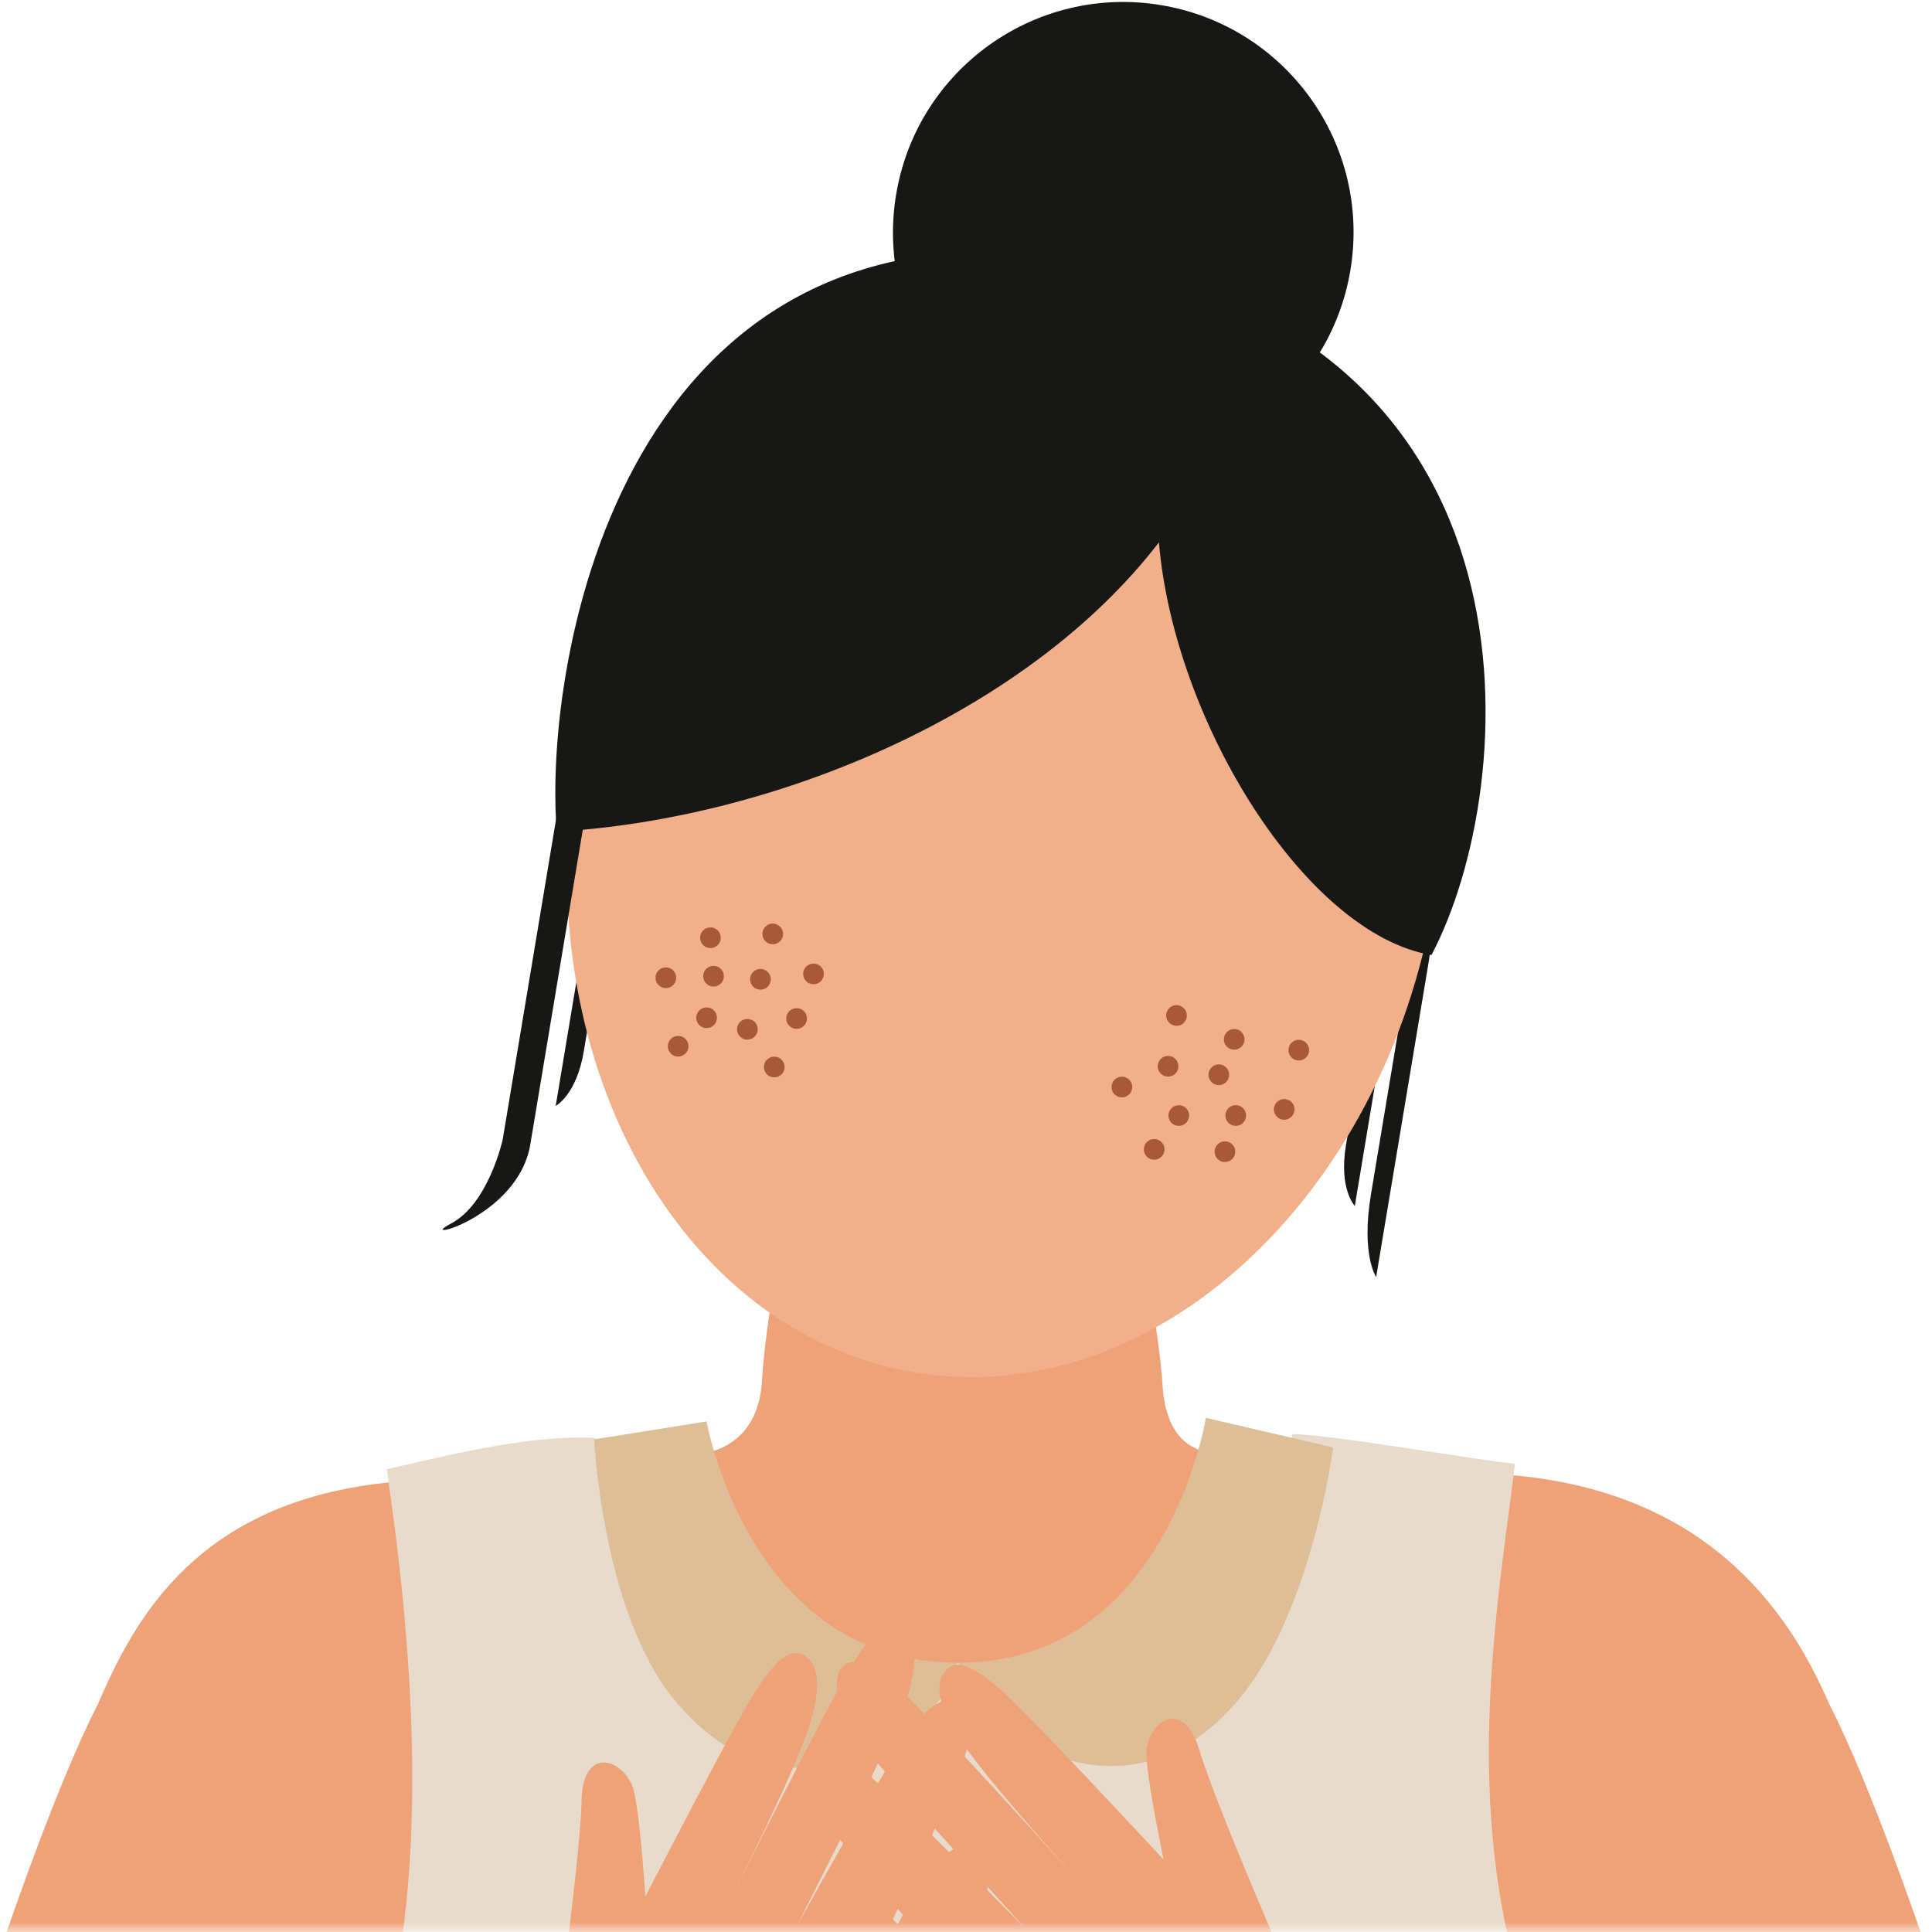<?xml version="1.0" encoding="UTF-8" standalone="no"?>
<svg width="142px" height="142px" viewBox="0 0 142 142" version="1.1" xmlns="http://www.w3.org/2000/svg" xmlns:xlink="http://www.w3.org/1999/xlink" xmlns:sketch="http://www.bohemiancoding.com/sketch/ns">
    <!-- Generator: Sketch 3.4.2 (15855) - http://www.bohemiancoding.com/sketch -->
    <title>Persona 5</title>
    <desc>Created with Sketch.</desc>
    <defs>
        <rect id="path-1" x="0.094" y="0.245" width="160" height="160"></rect>
    </defs>
    <g id="Page-1" stroke="none" stroke-width="1" fill="none" fill-rule="evenodd" sketch:type="MSPage">
        <g id="5.0-People,-Problems-Insights" sketch:type="MSArtboardGroup" transform="translate(-969, -538)">
            <g id="Group" sketch:type="MSLayerGroup" transform="translate(788, 345)">
                <g id="Persona-5" transform="translate(170.906, 174.755)">
                    <mask id="mask-2" sketch:name="Mask" fill="white">
                        <use xlink:href="#path-1"></use>
                    </mask>
                    <use id="Mask" sketch:type="MSShapeGroup" xlink:href="#path-1"></use>
                    <g id="Imported-Layers" mask="url(#mask-2)" sketch:type="MSShapeGroup">
                        <g transform="translate(-7.933, 18.297)">
                            <path d="M43.695,166.932 C47.796,156.399 53.756,146.458 56.739,135.575 C58.316,129.801 63.552,112.608 47.777,108.808 C32.404,109.875 27.805,119.251 25.212,125.223 C19.079,137.204 8.748,171.596 5.003,188.574 C3.691,194.517 1.869,205.361 0.921,211.38 C0.574,213.596 0.157,216.582 0.338,219.631 C1.272,224.349 5.534,228.572 11.227,229.944 C18.572,231.714 25.737,228.121 27.23,221.92 L29.137,211.36 C31.745,197.87 38.705,179.708 43.695,166.932" id="Fill-7" fill="#EFA278"></path>
                            <path d="M61.643,64.606 L58.871,81.231 C58.871,81.231 60.399,80.434 60.934,77.224 C61.469,74.016 64.187,57.708 64.187,57.708 L63.158,56.265 L61.643,64.606" id="Fill-8" fill="#171816"></path>
                            <path d="M120.374,71.963 L117.604,88.588 C117.604,88.588 116.417,87.338 116.952,84.13 C117.487,80.92 120.206,64.613 120.206,64.613 L121.648,63.583 L120.374,71.963" id="Fill-9" fill="#171816"></path>
                            <path d="M123.007,70.814 L119.172,93.811 C119.172,93.811 118.053,92.169 118.792,87.731 C119.532,83.291 123.293,60.732 123.293,60.732 L124.816,59.229 L123.007,70.814" id="Fill-10" fill="#171816"></path>
                            <path d="M117.279,19.811 C115.743,29.035 107.021,35.264 97.801,33.727 C88.581,32.189 82.354,23.464 83.892,14.241 C85.428,5.018 94.15,-1.212 103.37,0.325 C112.59,1.863 118.818,10.587 117.279,19.811" id="Fill-11" fill="#171816"></path>
                            <path d="M134.005,166.932 C129.904,156.399 123.944,146.458 120.96,135.575 C119.385,129.801 112.088,106.838 129.152,108.371 C144.243,109.683 149.894,119.251 152.488,125.223 C158.621,137.204 168.951,171.596 172.696,188.574 C174.008,194.517 175.829,205.361 176.779,211.38 C177.125,213.596 177.542,216.582 177.362,219.631 C176.427,224.349 172.166,228.572 166.473,229.944 C159.127,231.714 151.963,228.121 150.469,221.92 L148.562,211.36 C145.954,197.87 138.995,179.708 134.005,166.932" id="Fill-12" fill="#EFA278"></path>
                            <path d="M106.916,106.658 C106.916,106.658 103.838,106.661 103.487,101.965 C103.019,94.425 99.585,81.767 99.585,81.767 L77.469,81.767 C77.469,81.767 74.482,94.04 74.02,101.586 C73.687,106.312 69.926,106.71 69.926,106.71 C66.144,106.898 51.925,107.492 50.372,108.805 C40.972,116.76 69.22,142.097 88.421,142.097 C108.109,142.097 123.064,116.179 124.998,108.616 C125.325,107.338 108.026,106.701 106.916,106.658" id="Fill-13" fill="#EFA278"></path>
                            <path d="M60.395,55.435 C56.701,77.593 67.824,97.912 85.24,100.817 C102.656,103.723 119.767,88.114 123.461,65.955 C127.155,43.798 116.033,23.481 98.617,20.575 C81.201,17.67 64.088,33.277 60.395,55.435" id="Fill-14" fill="#F1AF8A"></path>
                            <path d="M97.914,19.036 C63.603,13.312 57.92,48.826 58.953,61.074 C74.938,60.153 93.534,52.4 103.207,39.808 C104.317,53.015 114.026,68.603 123.237,70.14 C129.801,57.739 132.222,24.761 97.914,19.036" id="Fill-15" fill="#171816"></path>
                            <path d="M60.062,53.183 L54.972,83.719 C54.972,83.719 53.927,88.451 51.16,89.887 C48.392,91.322 56.107,89.447 57.004,84.065 C57.902,78.681 62.945,48.434 62.945,48.434 L60.062,53.183" id="Fill-16" fill="#171816"></path>
                            <path d="M107.989,76.214 C107.92,76.628 108.2,77.021 108.614,77.09 C109.028,77.159 109.421,76.879 109.491,76.464 C109.558,76.05 109.278,75.657 108.864,75.588 C108.45,75.518 108.059,75.8 107.989,76.214" id="Fill-17" fill="#A85A38"></path>
                            <path d="M103.749,74.46 C103.68,74.875 103.963,75.268 104.375,75.337 C104.79,75.407 105.181,75.126 105.25,74.711 C105.32,74.296 105.041,73.904 104.626,73.834 C104.211,73.766 103.819,74.046 103.749,74.46" id="Fill-18" fill="#A85A38"></path>
                            <path d="M99.735,79.719 C99.666,80.133 99.946,80.526 100.361,80.595 C100.775,80.665 101.167,80.384 101.237,79.971 C101.307,79.555 101.025,79.162 100.611,79.092 C100.197,79.024 99.805,79.304 99.735,79.719" id="Fill-19" fill="#A85A38"></path>
                            <path d="M103.127,78.193 C103.058,78.607 103.338,78.999 103.752,79.069 C104.167,79.138 104.56,78.857 104.628,78.442 C104.698,78.028 104.419,77.636 104.004,77.566 C103.59,77.497 103.197,77.778 103.127,78.193" id="Fill-20" fill="#A85A38"></path>
                            <path d="M103.917,81.813 C103.849,82.226 104.13,82.619 104.543,82.688 C104.957,82.757 105.35,82.477 105.419,82.062 C105.488,81.648 105.208,81.255 104.794,81.186 C104.38,81.117 103.987,81.398 103.917,81.813" id="Fill-21" fill="#A85A38"></path>
                            <path d="M107.31,84.47 C107.243,84.885 107.521,85.277 107.934,85.345 C108.349,85.415 108.742,85.135 108.811,84.721 C108.88,84.306 108.599,83.914 108.185,83.844 C107.771,83.774 107.379,84.056 107.31,84.47" id="Fill-22" fill="#A85A38"></path>
                            <path d="M102.109,84.299 C102.041,84.715 102.32,85.106 102.735,85.175 C103.149,85.245 103.542,84.965 103.61,84.55 C103.679,84.135 103.4,83.744 102.985,83.675 C102.571,83.605 102.178,83.886 102.109,84.299" id="Fill-23" fill="#A85A38"></path>
                            <path d="M111.664,81.361 C111.594,81.775 111.874,82.168 112.289,82.237 C112.703,82.306 113.095,82.026 113.164,81.61 C113.233,81.196 112.953,80.803 112.538,80.734 C112.124,80.666 111.732,80.946 111.664,81.361" id="Fill-24" fill="#A85A38"></path>
                            <path d="M106.858,78.815 C106.789,79.231 107.071,79.622 107.483,79.691 C107.9,79.76 108.29,79.48 108.36,79.066 C108.429,78.651 108.148,78.258 107.734,78.19 C107.32,78.121 106.928,78.401 106.858,78.815" id="Fill-25" fill="#A85A38"></path>
                            <path d="M108.101,81.813 C108.031,82.227 108.312,82.619 108.727,82.689 C109.141,82.758 109.533,82.477 109.602,82.062 C109.671,81.648 109.391,81.256 108.977,81.186 C108.562,81.117 108.171,81.398 108.101,81.813" id="Fill-26" fill="#A85A38"></path>
                            <path d="M112.737,77.006 C112.668,77.421 112.949,77.813 113.362,77.882 C113.777,77.951 114.168,77.672 114.238,77.257 C114.308,76.842 114.027,76.45 113.613,76.38 C113.199,76.312 112.806,76.592 112.737,77.006" id="Fill-27" fill="#A85A38"></path>
                            <path d="M70.995,68.996 C70.927,69.411 70.534,69.691 70.12,69.622 C69.705,69.552 69.425,69.16 69.495,68.746 C69.563,68.331 69.956,68.052 70.37,68.12 C70.785,68.189 71.064,68.581 70.995,68.996" id="Fill-28" fill="#A85A38"></path>
                            <path d="M75.573,68.714 C75.505,69.129 75.113,69.409 74.699,69.34 C74.284,69.27 74.004,68.879 74.073,68.464 C74.142,68.049 74.534,67.768 74.949,67.838 C75.364,67.908 75.643,68.299 75.573,68.714" id="Fill-29" fill="#A85A38"></path>
                            <path d="M77.326,74.935 C77.257,75.348 76.865,75.63 76.45,75.56 C76.036,75.49 75.756,75.099 75.824,74.684 C75.894,74.27 76.286,73.988 76.7,74.058 C77.115,74.127 77.395,74.519 77.326,74.935" id="Fill-30" fill="#A85A38"></path>
                            <path d="M74.67,72.05 C74.6,72.465 74.209,72.745 73.793,72.676 C73.381,72.607 73.099,72.215 73.168,71.8 C73.237,71.385 73.63,71.104 74.044,71.174 C74.458,71.244 74.738,71.636 74.67,72.05" id="Fill-31" fill="#A85A38"></path>
                            <path d="M70.712,74.878 C70.643,75.293 70.25,75.573 69.837,75.503 C69.422,75.434 69.142,75.043 69.211,74.626 C69.28,74.212 69.673,73.932 70.086,74.001 C70.501,74.07 70.781,74.462 70.712,74.878" id="Fill-32" fill="#A85A38"></path>
                            <path d="M75.686,78.498 C75.617,78.912 75.224,79.192 74.81,79.122 C74.396,79.053 74.115,78.661 74.185,78.246 C74.255,77.831 74.646,77.551 75.06,77.621 C75.475,77.689 75.755,78.081 75.686,78.498" id="Fill-33" fill="#A85A38"></path>
                            <path d="M67.716,71.936 C67.648,72.351 67.254,72.632 66.84,72.562 C66.426,72.494 66.146,72.101 66.215,71.686 C66.284,71.272 66.678,70.99 67.091,71.06 C67.505,71.13 67.786,71.521 67.716,71.936" id="Fill-34" fill="#A85A38"></path>
                            <path d="M71.221,71.824 C71.152,72.238 70.76,72.519 70.346,72.45 C69.931,72.381 69.651,71.988 69.72,71.574 C69.789,71.158 70.181,70.879 70.595,70.947 C71.01,71.016 71.291,71.41 71.221,71.824" id="Fill-35" fill="#A85A38"></path>
                            <path d="M68.619,76.969 C68.551,77.384 68.159,77.665 67.745,77.596 C67.33,77.526 67.05,77.135 67.119,76.718 C67.189,76.305 67.58,76.024 67.995,76.094 C68.41,76.162 68.689,76.554 68.619,76.969" id="Fill-36" fill="#A85A38"></path>
                            <path d="M77.068,71.403 C76.999,71.819 77.279,72.211 77.694,72.28 C78.108,72.35 78.5,72.07 78.569,71.656 C78.639,71.241 78.359,70.847 77.946,70.779 C77.53,70.71 77.137,70.989 77.068,71.403" id="Fill-37" fill="#A85A38"></path>
                            <path d="M72.207,75.476 C72.138,75.891 72.419,76.283 72.833,76.352 C73.246,76.421 73.638,76.14 73.708,75.726 C73.778,75.311 73.497,74.918 73.083,74.849 C72.668,74.78 72.276,75.062 72.207,75.476" id="Fill-38" fill="#A85A38"></path>
                            <path d="M138.338,161.107 C122.955,143.907 127.949,119.677 129.377,107.527 C126.471,107.272 115.817,105.356 112.999,105.356 C112.999,109.009 105.164,122.217 88.059,122.217 C70.953,122.217 62.074,108.953 61.747,105.636 C56.797,105.337 49.836,107.185 46.465,107.933 C47.336,114.741 53.717,153.643 36.402,163.733 C34.369,179.885 24.407,227.094 25.617,259.737 C48.741,265.349 56.038,257.056 77.464,259.807 C100.115,262.715 101.957,264.483 120.575,264.483 C134.16,264.483 148.392,260.732 148.392,259.483 C148.392,230.148 138.316,161.097 138.338,161.107" id="Fill-39" fill="#E8DBCB"></path>
                            <path d="M61.696,105.74 L69.96,104.422 C69.96,104.422 73.066,122.148 88.352,122.148 C88.631,125.412 76.788,136.135 67.562,124.853 C62.298,118.417 61.696,105.74 61.696,105.74" id="Fill-40" fill="#DEBE97"></path>
                            <path d="M116.011,106.334 L106.656,104.158 C106.656,104.158 103.806,122.148 88.521,122.148 C88.243,125.412 99.997,135.948 109.223,124.667 C114.487,118.23 116.011,106.334 116.011,106.334" id="Fill-41" fill="#DEBE97"></path>
                            <path d="M58.104,154.714 C58.104,154.714 60.652,137.522 60.773,132.273 C60.864,128.119 63.911,129.309 64.555,131.379 C65.241,133.593 65.771,144.427 65.771,144.427 L58.104,154.714" id="Fill-44" fill="#EFA278"></path>
                            <path d="M69.886,172.226 C74.288,171.772 77.778,168.668 78.935,164.659 L78.98,164.633 C79.049,164.241 89.761,142.158 90.255,140.361 C90.508,139.449 91.221,136.468 90.26,135.811 C88.78,134.747 86.76,136.639 85.736,138.352 C83.856,141.49 79.393,149.958 79.161,150.387 C79.7,149.369 87.931,132.277 88.853,129.312 C89.497,127.252 89.761,125.497 88.97,125.116 C87.564,124.422 86.318,125.219 84.921,127.143 C83.911,128.535 77.956,138.981 76.668,141.412 C78.062,138.404 84.264,126.683 84.891,124.086 C85.46,121.725 85.44,119.909 84.341,119.321 C83.328,118.786 82.145,119.953 80.812,122.065 C78.814,125.238 71.757,139.507 71.391,140.198 C73.735,135.507 77.012,128.885 77.761,125.955 C78.316,123.781 78.208,122.251 77.099,121.604 C76.129,121.049 75.065,121.916 73.583,124.193 C71.632,127.196 61.943,146.178 61.943,146.178 C59.183,151.548 56.221,155.097 57.168,162.411 C57.911,168.15 64.12,172.819 69.886,172.226" id="Fill-45" fill="#EFA278"></path>
                            <path d="M114.76,149.471 C114.76,149.471 107.699,133.593 106.177,128.569 C104.975,124.592 102.359,126.554 102.291,128.72 C102.225,131.04 104.618,141.618 104.618,141.618 L114.76,149.471" id="Fill-46" fill="#EFA278"></path>
                            <path d="M108.105,169.503 C103.741,170.245 99.546,168.19 97.358,164.641 L97.308,164.625 C97.136,164.268 80.898,145.866 79.942,144.267 C79.451,143.455 77.967,140.776 78.716,139.884 C79.857,138.463 82.311,139.744 83.755,141.12 C86.407,143.638 92.976,150.599 93.316,150.95 C92.523,150.114 80.013,135.856 78.328,133.246 C77.159,131.435 76.434,129.814 77.093,129.234 C78.262,128.19 79.675,128.625 81.536,130.103 C82.883,131.173 91.419,139.639 93.311,141.636 C91.163,139.113 82.046,129.483 80.746,127.149 C79.565,125.028 79.098,123.273 80,122.411 C80.831,121.625 82.285,122.431 84.132,124.108 C86.909,126.628 97.532,138.483 98.069,139.052 C94.554,135.16 89.622,129.659 88.115,127.038 C86.998,125.092 86.693,123.59 87.588,122.669 C88.372,121.873 89.632,122.424 91.668,124.219 C94.353,126.589 108.776,142.277 108.776,142.277 C112.875,146.712 116.678,149.336 117.726,156.635 C118.548,162.364 113.818,168.527 108.105,169.503" id="Fill-47" fill="#EFA278"></path>
                        </g>
                    </g>
                </g>
            </g>
        </g>
    </g>
</svg>